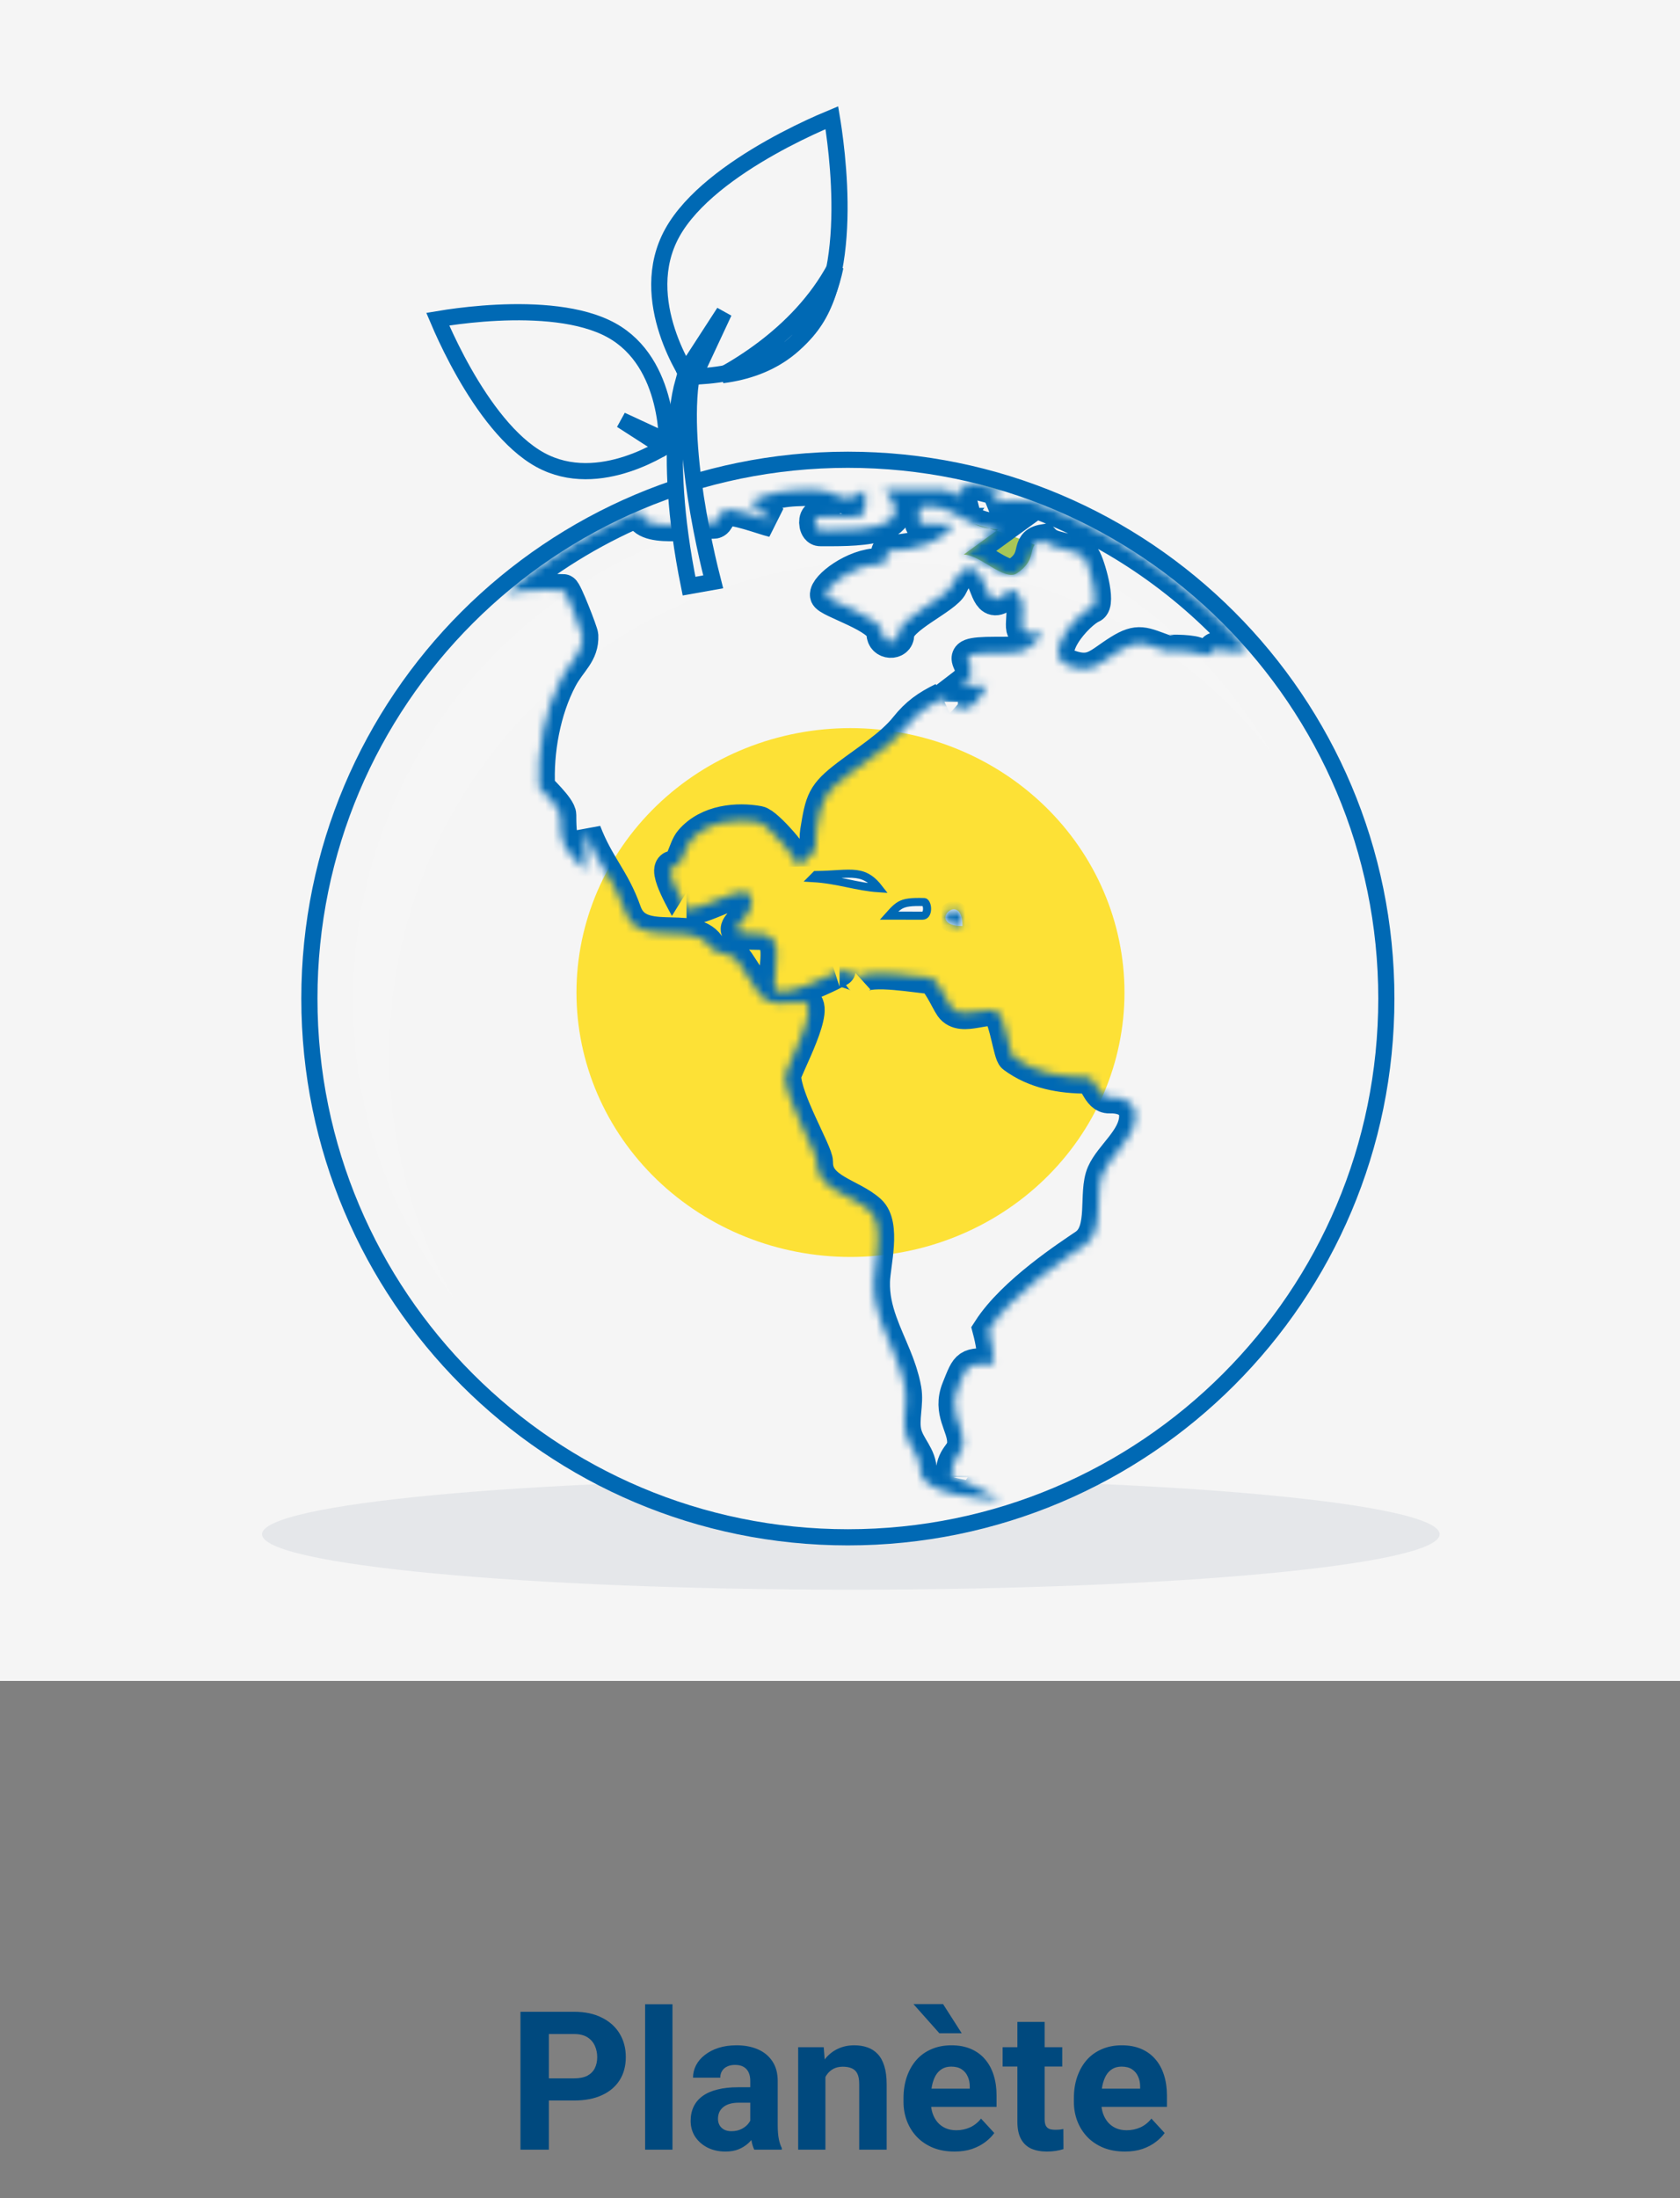 <?xml version="1.0" encoding="UTF-8"?>
<svg xmlns="http://www.w3.org/2000/svg" width="208" height="272" viewBox="0 0 208 272" fill="none">
  <rect x="0" y="0" width="208" height="272" fill="#808080" stroke="none"/>
  <g clip-path="url(#clip0_198_4562)">
    <path d="M208 0H0V208H208V0Z" fill="#F5F5F5"></path>
    <path opacity="0.1" d="M105.341 196.71C145.601 196.71 178.239 193.638 178.239 189.849C178.239 186.06 145.601 182.988 105.341 182.988C65.082 182.988 32.444 186.06 32.444 189.849C32.444 193.638 65.082 196.71 105.341 196.71Z" fill="#516784"></path>
    <path d="M104.974 56.89C141.794 56.89 171.643 86.739 171.643 123.559C171.643 160.379 141.794 190.228 104.974 190.228C68.153 190.228 38.305 160.379 38.305 123.559C38.305 86.739 68.153 56.89 104.974 56.89Z" fill="#F5F5F5" stroke="#0069B4" stroke-width="2"></path>
    <path d="M120.636 59.774C121.807 60.061 122.966 60.377 124.111 60.726L120.636 59.774Z" fill="#95B84C"></path>
    <path d="M122.536 65.406C122.818 65.493 123.098 65.582 123.378 65.672C123.461 65.611 123.545 65.55 123.629 65.489C123.236 65.49 122.878 65.456 122.536 65.406Z" fill="#A2C24B"></path>
    <path d="M119.316 68.623C121.335 68.623 124.358 71.975 125.91 70.935C128.045 69.504 127.518 68.165 128.096 67.412C126.555 66.769 124.981 66.188 123.378 65.672C122.024 66.656 120.67 67.639 119.316 68.623Z" fill="#A2C24B"></path>
    <path d="M122.537 65.406C121.899 65.211 121.256 65.026 120.609 64.851C121.179 65.103 121.809 65.302 122.537 65.406Z" fill="#A2C24B"></path>
    <path opacity="0.07" d="M157.53 93.321C154.542 88.133 150.81 83.428 146.484 79.348C146.426 79.293 146.366 79.241 146.308 79.186C145.871 78.778 145.431 78.375 144.983 77.979C144.918 77.923 144.853 77.868 144.788 77.812C144.34 77.42 143.886 77.032 143.426 76.653C143.373 76.609 143.318 76.566 143.265 76.523C142.788 76.132 142.306 75.748 141.818 75.372C141.782 75.345 141.745 75.318 141.71 75.291C141.2 74.9 140.683 74.516 140.161 74.142C140.144 74.129 140.126 74.117 140.109 74.105C139.566 73.716 139.016 73.337 138.46 72.966C138.459 72.965 138.458 72.964 138.457 72.963C137.32 72.205 136.156 71.484 134.967 70.801L134.966 70.801C128.545 67.115 121.391 64.566 113.774 63.424L113.773 63.424C113.33 63.358 112.887 63.295 112.442 63.238C112.192 63.205 111.94 63.178 111.69 63.148C111.401 63.115 111.113 63.078 110.822 63.048C110.822 63.048 110.822 63.048 110.821 63.048C109.599 62.926 108.367 62.842 107.125 62.793H107.124C106.856 62.782 106.587 62.775 106.318 62.767C105.768 62.751 105.216 62.739 104.661 62.739C104.183 62.739 103.705 62.746 103.229 62.757C103.051 62.761 102.874 62.769 102.696 62.774C102.407 62.783 102.118 62.794 101.83 62.807C101.601 62.817 101.373 62.83 101.145 62.843C100.924 62.855 100.703 62.87 100.483 62.885C100.211 62.903 99.94 62.922 99.669 62.944C99.545 62.954 99.422 62.966 99.297 62.977C97.722 63.114 96.164 63.311 94.625 63.566L94.624 63.566C94.215 63.634 93.807 63.705 93.401 63.781C93.4 63.781 93.399 63.782 93.397 63.782C92.873 63.88 92.351 63.985 91.831 64.096C91.811 64.1 91.791 64.105 91.771 64.109C91.267 64.218 90.766 64.332 90.267 64.453C90.239 64.46 90.212 64.466 90.184 64.473C89.69 64.594 89.199 64.719 88.71 64.852C88.682 64.859 88.654 64.867 88.627 64.874C88.134 65.008 87.643 65.148 87.155 65.294C87.136 65.3 87.116 65.306 87.096 65.312C86.593 65.463 86.093 65.62 85.596 65.784C85.594 65.784 85.592 65.785 85.59 65.786C80.016 67.62 74.799 70.236 70.065 73.504L70.064 73.504C54.134 84.504 43.692 102.885 43.692 123.708C43.692 137.699 48.408 150.586 56.332 160.875C51.179 151.929 48.231 141.553 48.231 130.487C48.231 112.081 56.387 95.581 69.282 84.401C69.377 84.319 69.475 84.238 69.571 84.156C69.829 83.935 70.087 83.715 70.348 83.499C70.496 83.377 70.646 83.257 70.795 83.136C71.008 82.963 71.221 82.79 71.436 82.62C71.599 82.492 71.763 82.366 71.926 82.239C72.132 82.08 72.339 81.921 72.547 81.764C72.716 81.636 72.887 81.51 73.058 81.385C73.263 81.233 73.47 81.082 73.677 80.933C73.852 80.807 74.028 80.683 74.204 80.56C74.411 80.414 74.62 80.269 74.83 80.126C75.007 80.004 75.185 79.884 75.364 79.764C75.577 79.622 75.791 79.482 76.005 79.342C76.184 79.226 76.362 79.11 76.542 78.996C76.762 78.856 76.984 78.719 77.206 78.581C77.382 78.472 77.559 78.362 77.737 78.255C77.972 78.113 78.208 77.975 78.445 77.836C78.613 77.738 78.779 77.638 78.948 77.542C79.222 77.385 79.499 77.232 79.776 77.079C79.91 77.005 80.043 76.929 80.178 76.855C80.585 76.634 80.996 76.417 81.41 76.205C81.535 76.141 81.662 76.08 81.787 76.017C82.082 75.868 82.377 75.72 82.675 75.575C82.844 75.494 83.014 75.415 83.184 75.335C83.441 75.214 83.698 75.092 83.957 74.974C84.141 74.89 84.326 74.809 84.512 74.727C84.759 74.617 85.007 74.508 85.256 74.401C85.448 74.319 85.641 74.24 85.834 74.159C86.079 74.058 86.325 73.956 86.572 73.858C86.768 73.779 86.965 73.702 87.162 73.626C87.411 73.529 87.659 73.435 87.909 73.341C88.106 73.268 88.303 73.195 88.5 73.124C88.754 73.032 89.01 72.943 89.266 72.855C89.461 72.787 89.656 72.719 89.853 72.653C90.117 72.565 90.382 72.48 90.648 72.395C90.838 72.335 91.027 72.273 91.217 72.215C91.504 72.126 91.793 72.042 92.082 71.957C92.253 71.908 92.422 71.856 92.593 71.808C92.963 71.703 93.335 71.604 93.707 71.506C93.799 71.482 93.891 71.456 93.983 71.432C94.447 71.313 94.913 71.199 95.382 71.091C95.525 71.057 95.67 71.028 95.813 70.996C96.141 70.922 96.469 70.849 96.799 70.781C96.982 70.743 97.166 70.709 97.349 70.672C97.641 70.615 97.934 70.557 98.228 70.504C98.427 70.468 98.627 70.434 98.827 70.4C99.108 70.352 99.389 70.305 99.671 70.26C99.877 70.228 100.085 70.197 100.293 70.167C100.571 70.126 100.849 70.087 101.128 70.05C101.338 70.022 101.548 69.996 101.758 69.97C102.039 69.936 102.32 69.904 102.602 69.874C102.811 69.851 103.02 69.829 103.23 69.809C103.517 69.781 103.806 69.756 104.094 69.732C104.3 69.715 104.505 69.697 104.711 69.682C105.011 69.66 105.313 69.643 105.614 69.625C105.809 69.614 106.004 69.601 106.2 69.591C106.532 69.575 106.867 69.564 107.201 69.553C107.366 69.548 107.531 69.54 107.697 69.536C108.197 69.524 108.698 69.517 109.201 69.517C109.329 69.517 109.456 69.522 109.584 69.523C118.656 69.579 127.258 71.613 134.978 75.221C135.056 75.257 135.132 75.296 135.21 75.332C135.6 75.517 135.989 75.705 136.375 75.898C136.542 75.981 136.708 76.067 136.874 76.151C137.178 76.306 137.481 76.464 137.782 76.625C137.95 76.714 138.119 76.803 138.286 76.894C138.645 77.09 139.001 77.289 139.356 77.491C139.494 77.57 139.632 77.648 139.769 77.728C140.148 77.948 140.524 78.172 140.898 78.4C141.073 78.507 141.246 78.616 141.42 78.724C141.685 78.89 141.948 79.057 142.211 79.226C142.391 79.343 142.572 79.459 142.751 79.578C143.037 79.766 143.32 79.959 143.602 80.152C143.742 80.248 143.884 80.341 144.023 80.439C149.157 84.019 153.716 88.368 157.53 93.321Z" fill="#F5F5F5"></path>
    <path d="M104.416 64.014C104.384 64.014 104.358 64.015 104.325 64.015C104.361 64.015 104.391 64.015 104.416 64.014Z" fill="#C4D8A1"></path>
    <path d="M105.297 90.096C106.408 90.096 107.517 90.149 108.622 90.254C109.728 90.359 110.826 90.516 111.916 90.725C113.005 90.934 114.082 91.194 115.145 91.505C116.208 91.816 117.253 92.177 118.28 92.587C119.306 92.997 120.309 93.455 121.289 93.96C122.269 94.465 123.221 95.015 124.145 95.611C125.069 96.206 125.96 96.844 126.819 97.523C127.678 98.203 128.5 98.922 129.286 99.68C130.072 100.438 130.817 101.231 131.522 102.059C132.227 102.887 132.888 103.747 133.505 104.638C134.122 105.529 134.693 106.447 135.216 107.392C135.74 108.337 136.215 109.305 136.64 110.295C137.065 111.285 137.439 112.293 137.762 113.318C138.084 114.344 138.354 115.382 138.57 116.433C138.787 117.484 138.95 118.543 139.059 119.609C139.168 120.676 139.222 121.745 139.222 122.816C139.222 123.888 139.168 124.957 139.059 126.024C138.95 127.09 138.787 128.149 138.57 129.2C138.354 130.251 138.084 131.289 137.762 132.315C137.439 133.34 137.065 134.348 136.64 135.338C136.215 136.328 135.74 137.296 135.216 138.241C134.693 139.186 134.122 140.104 133.505 140.995C132.888 141.886 132.227 142.746 131.522 143.574C130.817 144.402 130.072 145.195 129.286 145.953C128.5 146.711 127.678 147.43 126.819 148.109C125.96 148.789 125.069 149.427 124.145 150.022C123.221 150.618 122.269 151.168 121.289 151.673C120.31 152.178 119.306 152.636 118.28 153.046C117.253 153.456 116.208 153.817 115.145 154.128C114.082 154.439 113.005 154.699 111.916 154.908C110.826 155.117 109.728 155.274 108.622 155.379C107.517 155.484 106.408 155.537 105.297 155.537C104.186 155.537 103.078 155.484 101.972 155.379C100.866 155.274 99.769 155.117 98.679 154.908C97.589 154.699 96.513 154.439 95.449 154.128C94.386 153.817 93.341 153.456 92.315 153.046C91.288 152.636 90.285 152.178 89.305 151.673C88.325 151.168 87.373 150.618 86.449 150.022C85.526 149.427 84.634 148.789 83.775 148.109C82.916 147.43 82.094 146.711 81.308 145.953C80.523 145.195 79.778 144.402 79.073 143.574C78.368 142.746 77.707 141.886 77.09 140.995C76.472 140.104 75.902 139.186 75.378 138.241C74.854 137.296 74.38 136.328 73.954 135.338C73.529 134.348 73.155 133.34 72.833 132.315C72.51 131.289 72.241 130.251 72.024 129.2C71.807 128.149 71.644 127.09 71.535 126.024C71.427 124.957 71.372 123.888 71.372 122.816C71.372 121.745 71.427 120.676 71.535 119.609C71.644 118.543 71.807 117.484 72.024 116.433C72.241 115.382 72.51 114.344 72.833 113.318C73.155 112.293 73.529 111.285 73.954 110.295C74.38 109.305 74.854 108.337 75.378 107.392C75.902 106.447 76.472 105.529 77.09 104.638C77.707 103.747 78.368 102.887 79.073 102.059C79.778 101.231 80.523 100.438 81.308 99.68C82.094 98.922 82.916 98.203 83.775 97.523C84.634 96.844 85.526 96.206 86.449 95.611C87.373 95.015 88.325 94.465 89.305 93.96C90.285 93.455 91.288 92.997 92.315 92.587C93.341 92.177 94.386 91.816 95.449 91.505C96.513 91.194 97.589 90.934 98.679 90.725C99.769 90.516 100.866 90.359 101.972 90.254C103.078 90.149 104.186 90.096 105.297 90.096Z" fill="#FFDE13" fill-opacity="0.84"></path>
    <path d="M103.825 108.156C104.694 108.104 105.4 108.079 106.028 108.164C106.642 108.248 107.178 108.436 107.701 108.812C108.059 109.069 108.421 109.424 108.802 109.913C107.439 109.823 106.209 109.565 104.904 109.294C103.601 109.024 102.233 108.75 100.631 108.655C100.756 108.529 100.881 108.403 101.006 108.278C102.085 108.269 103.019 108.203 103.825 108.156Z" fill="#F5F5F5" stroke="#0069B4"></path>
    <path d="M114.434 111.623C114.458 111.624 114.534 111.638 114.628 111.803C114.721 111.967 114.783 112.211 114.78 112.473C114.778 112.736 114.711 112.96 114.609 113.103C114.522 113.226 114.4 113.307 114.189 113.307C112.811 113.305 111.431 113.303 110.051 113.301C110.231 113.098 110.395 112.919 110.552 112.756C110.889 112.406 111.164 112.173 111.456 112.008C112.032 111.685 112.775 111.573 114.434 111.623Z" fill="#F5F5F5" stroke="#0069B4"></path>
    <mask id="path-13-inside-1_198_4562" fill="white">
      <path d="M119.158 114.585C114.423 114.585 119.158 109.929 119.158 114.585V114.585Z"></path>
    </mask>
    <path d="M119.158 114.585C114.423 114.585 119.158 109.929 119.158 114.585V114.585Z" fill="#F5F5F5"></path>
    <path d="M119.158 114.585V115.585H120.158V114.585H119.158ZM119.158 114.585V113.585C118.64 113.585 118.321 113.52 118.142 113.454C117.966 113.39 117.976 113.346 118.014 113.409C118.128 113.596 117.97 113.663 118.084 113.552C118.195 113.443 118.15 113.579 117.984 113.482C117.925 113.447 117.966 113.437 118.029 113.601C118.093 113.771 118.158 114.079 118.158 114.585H119.158H120.158C120.158 113.927 120.076 113.361 119.9 112.895C119.721 112.423 119.43 112.013 119.001 111.759C118.095 111.225 117.162 111.653 116.682 112.126C116.203 112.596 115.749 113.536 116.307 114.451C116.567 114.878 116.984 115.161 117.456 115.333C117.924 115.504 118.493 115.585 119.158 115.585V114.585Z" fill="#0069B4" mask="url(#path-13-inside-1_198_4562)"></path>
    <mask id="path-15-inside-2_198_4562" fill="white">
      <path d="M128.051 62.064C126.31 61.835 124.488 61.826 122.474 62.146C123.291 61.573 123.814 61.104 124.11 60.726C122.965 60.377 121.806 60.061 120.635 59.774C120.55 59.801 120.466 59.828 120.384 59.857C118.797 60.413 118.564 60.471 118.824 61.474C118.208 61.225 117.618 60.938 117.075 60.605H109.473C114.289 65.932 104.953 65.58 101.543 65.59C100.92 65.592 100.774 64.343 101.13 64.015C101.294 63.864 105.141 64.005 104.415 64.015C107.518 64.01 107.129 63.765 107.129 60.605C104.044 62.88 104.151 60.605 100.651 60.605C97.369 60.605 95.759 60.786 92.88 62.08C93.817 62.879 94.755 63.677 95.692 64.476C94.512 64.208 90.661 62.698 89.609 63.146C89.119 63.355 88.993 64.66 88.387 64.66C85.941 64.66 79.287 65.998 79.287 63.193C79.287 63.181 79.243 63.169 79.166 63.159C73.128 65.742 67.558 69.205 62.612 73.385C65.777 72.863 69.1 73.047 69.755 73.047C70.047 73.047 72.058 78.237 72.077 78.637C72.186 80.901 70.641 81.796 69.496 83.949C67.412 87.869 66.492 93.002 66.725 97.404C66.733 97.563 69.35 99.918 69.35 100.851C69.35 104.759 69.759 104.822 72.443 107.701V102.908C74.044 107.104 75.978 108.719 77.424 112.824C79.064 117.483 85.546 113.905 87.748 116.974C88.719 118.325 90.528 117.705 91.392 119.024L93.737 122.604C95.151 124.761 96.874 124.014 99.4 124.014C101.827 124.014 97.192 132.397 97.192 133.103C97.192 136.009 101.159 142.626 101.135 143.79C101.061 147.241 105.37 147.725 107.71 149.85C109.583 151.564 108.248 156.419 108.189 158.573C108.14 160.388 108.531 162.017 109.086 163.583C109.596 165.024 110.244 166.413 110.825 167.839C110.927 168.089 111.027 168.339 111.123 168.592C111.165 168.702 111.204 168.814 111.244 168.925C111.322 169.136 111.397 169.348 111.468 169.563C111.508 169.681 111.545 169.799 111.582 169.918C111.652 170.141 111.717 170.366 111.778 170.592C111.807 170.7 111.838 170.807 111.865 170.916C111.948 171.25 112.024 171.587 112.083 171.933C112.391 173.699 111.712 175.604 112.105 177.297C112.509 179.036 114.001 180.118 113.979 182.04C113.945 185.009 122.292 185.566 123.909 185.566C123.901 185.561 117.816 182.406 117.816 182.784C117.816 179.967 119.265 180.163 119.266 178.445C119.267 176.403 117.413 174.722 118.571 171.834C119.822 168.711 119.681 168.806 123.065 168.806C122.997 167.37 122.778 165.957 122.409 164.566C125.433 159.853 132.469 155.317 134.331 154.046C136.861 152.316 135.445 147.651 136.539 145.165C137.5 142.98 140.416 140.962 140.557 138.274C140.564 138.131 140.56 137.998 140.55 137.87C140.547 137.839 140.541 137.81 140.538 137.779C140.526 137.682 140.511 137.588 140.49 137.5C140.484 137.475 140.477 137.45 140.47 137.425C140.444 137.332 140.413 137.243 140.377 137.159C140.371 137.145 140.365 137.132 140.359 137.119C140.315 137.022 140.265 136.931 140.208 136.846C139.623 135.979 138.411 135.737 137.353 135.773C135.858 135.823 135.709 133.323 134.579 133.323C131.437 133.323 128.176 132.788 125.454 130.772C125.003 130.438 124.498 126.428 123.728 125.434C122.625 124.011 119.098 126.51 117.727 124.574C117.209 123.843 115.985 120.973 115.148 120.973C114.009 120.973 107.735 119.753 106.416 120.946C106.619 120.763 104.275 120.051 103.942 120.051C104.085 120.051 95.879 124.302 95.879 122.095C95.879 119.233 97.275 115.535 93.881 115.535C88.425 115.535 93.067 114.117 93.067 111.618C93.067 108.412 87.784 112.498 85.001 112.501C85.074 112.501 81.867 107.241 83.404 107.241C84.508 107.241 84.68 104.992 85.499 104.034C87.654 101.515 91.334 101.251 93.924 101.725C94.972 101.917 98.774 106.328 98.785 107.237C98.782 107.02 100.334 106.028 100.544 105.707C101.294 104.557 100.87 104.061 101.057 102.91C101.686 99.047 101.846 98.283 104.927 95.935C107.192 94.21 110.356 92.229 112.134 89.996C113.49 88.293 114.758 87.408 116.728 86.439C116.527 86.538 118.6 87.702 119.034 87.702C120.816 87.702 121.246 86.197 122.222 84.845H119.128C122.62 82.175 116.299 80.79 123.3 80.79C126.738 80.79 127.056 80.837 129.159 78.394C125.814 78.394 126.627 78.372 126.627 74.966C126.627 74.399 125.682 72.319 124.78 73.206C122.313 75.631 122.401 72.762 121.322 71.149C119.925 69.063 118.418 71.21 117.836 72.475C117.113 74.042 111.178 76.494 111.191 78.542C111.199 79.741 109.239 79.692 109.275 78.355C109.329 76.348 102.392 74.43 102.278 73.646C102.127 72.612 105.711 69.823 108.829 69.823C110.261 69.823 109.56 68.164 110.001 68.164C112.971 68.164 116.473 67.24 118.097 64.846C117.691 64.846 113.878 64.873 113.878 64.826C113.878 63.465 113.297 62.634 114.857 62.634C118.52 62.634 119.606 65.491 123.628 65.491C122.19 66.535 120.753 67.58 119.316 68.624C121.334 68.624 124.357 71.977 125.909 70.937C128.774 69.016 126.843 67.261 129.225 66.865C129.48 67.133 129.824 67.39 130.394 67.592C131.139 67.855 133.821 68.335 134.276 69.015C134.825 69.835 136.221 74.692 135.196 75.114C133.531 75.8 128.656 81.081 132.385 82.4C135.267 83.419 136.006 82.134 138.57 80.53C140.954 79.038 141.603 79.586 144.286 80.535C144.311 80.543 147.074 80.443 148.108 80.809C150.372 81.609 150.207 80.18 150.445 80.264C151.389 80.597 153.209 80.838 154.394 80.32C147.318 72.238 138.293 65.909 128.051 62.064Z"></path>
    </mask>
    <path d="M128.051 62.064C126.31 61.835 124.488 61.826 122.474 62.146C123.291 61.573 123.814 61.104 124.11 60.726C122.965 60.377 121.806 60.061 120.635 59.774C120.55 59.801 120.466 59.828 120.384 59.857C118.797 60.413 118.564 60.471 118.824 61.474C118.208 61.225 117.618 60.938 117.075 60.605H109.473C114.289 65.932 104.953 65.58 101.543 65.59C100.92 65.592 100.774 64.343 101.13 64.015C101.294 63.864 105.141 64.005 104.415 64.015C107.518 64.01 107.129 63.765 107.129 60.605C104.044 62.88 104.151 60.605 100.651 60.605C97.369 60.605 95.759 60.786 92.88 62.08C93.817 62.879 94.755 63.677 95.692 64.476C94.512 64.208 90.661 62.698 89.609 63.146C89.119 63.355 88.993 64.66 88.387 64.66C85.941 64.66 79.287 65.998 79.287 63.193C79.287 63.181 79.243 63.169 79.166 63.159C73.128 65.742 67.558 69.205 62.612 73.385C65.777 72.863 69.1 73.047 69.755 73.047C70.047 73.047 72.058 78.237 72.077 78.637C72.186 80.901 70.641 81.796 69.496 83.949C67.412 87.869 66.492 93.002 66.725 97.404C66.733 97.563 69.35 99.918 69.35 100.851C69.35 104.759 69.759 104.822 72.443 107.701V102.908C74.044 107.104 75.978 108.719 77.424 112.824C79.064 117.483 85.546 113.905 87.748 116.974C88.719 118.325 90.528 117.705 91.392 119.024L93.737 122.604C95.151 124.761 96.874 124.014 99.4 124.014C101.827 124.014 97.192 132.397 97.192 133.103C97.192 136.009 101.159 142.626 101.135 143.79C101.061 147.241 105.37 147.725 107.71 149.85C109.583 151.564 108.248 156.419 108.189 158.573C108.14 160.388 108.531 162.017 109.086 163.583C109.596 165.024 110.244 166.413 110.825 167.839C110.927 168.089 111.027 168.339 111.123 168.592C111.165 168.702 111.204 168.814 111.244 168.925C111.322 169.136 111.397 169.348 111.468 169.563C111.508 169.681 111.545 169.799 111.582 169.918C111.652 170.141 111.717 170.366 111.778 170.592C111.807 170.7 111.838 170.807 111.865 170.916C111.948 171.25 112.024 171.587 112.083 171.933C112.391 173.699 111.712 175.604 112.105 177.297C112.509 179.036 114.001 180.118 113.979 182.04C113.945 185.009 122.292 185.566 123.909 185.566C123.901 185.561 117.816 182.406 117.816 182.784C117.816 179.967 119.265 180.163 119.266 178.445C119.267 176.403 117.413 174.722 118.571 171.834C119.822 168.711 119.681 168.806 123.065 168.806C122.997 167.37 122.778 165.957 122.409 164.566C125.433 159.853 132.469 155.317 134.331 154.046C136.861 152.316 135.445 147.651 136.539 145.165C137.5 142.98 140.416 140.962 140.557 138.274C140.564 138.131 140.56 137.998 140.55 137.87C140.547 137.839 140.541 137.81 140.538 137.779C140.526 137.682 140.511 137.588 140.49 137.5C140.484 137.475 140.477 137.45 140.47 137.425C140.444 137.332 140.413 137.243 140.377 137.159C140.371 137.145 140.365 137.132 140.359 137.119C140.315 137.022 140.265 136.931 140.208 136.846C139.623 135.979 138.411 135.737 137.353 135.773C135.858 135.823 135.709 133.323 134.579 133.323C131.437 133.323 128.176 132.788 125.454 130.772C125.003 130.438 124.498 126.428 123.728 125.434C122.625 124.011 119.098 126.51 117.727 124.574C117.209 123.843 115.985 120.973 115.148 120.973C114.009 120.973 107.735 119.753 106.416 120.946C106.619 120.763 104.275 120.051 103.942 120.051C104.085 120.051 95.879 124.302 95.879 122.095C95.879 119.233 97.275 115.535 93.881 115.535C88.425 115.535 93.067 114.117 93.067 111.618C93.067 108.412 87.784 112.498 85.001 112.501C85.074 112.501 81.867 107.241 83.404 107.241C84.508 107.241 84.68 104.992 85.499 104.034C87.654 101.515 91.334 101.251 93.924 101.725C94.972 101.917 98.774 106.328 98.785 107.237C98.782 107.02 100.334 106.028 100.544 105.707C101.294 104.557 100.87 104.061 101.057 102.91C101.686 99.047 101.846 98.283 104.927 95.935C107.192 94.21 110.356 92.229 112.134 89.996C113.49 88.293 114.758 87.408 116.728 86.439C116.527 86.538 118.6 87.702 119.034 87.702C120.816 87.702 121.246 86.197 122.222 84.845H119.128C122.62 82.175 116.299 80.79 123.3 80.79C126.738 80.79 127.056 80.837 129.159 78.394C125.814 78.394 126.627 78.372 126.627 74.966C126.627 74.399 125.682 72.319 124.78 73.206C122.313 75.631 122.401 72.762 121.322 71.149C119.925 69.063 118.418 71.21 117.836 72.475C117.113 74.042 111.178 76.494 111.191 78.542C111.199 79.741 109.239 79.692 109.275 78.355C109.329 76.348 102.392 74.43 102.278 73.646C102.127 72.612 105.711 69.823 108.829 69.823C110.261 69.823 109.56 68.164 110.001 68.164C112.971 68.164 116.473 67.24 118.097 64.846C117.691 64.846 113.878 64.873 113.878 64.826C113.878 63.465 113.297 62.634 114.857 62.634C118.52 62.634 119.606 65.491 123.628 65.491C122.19 66.535 120.753 67.58 119.316 68.624C121.334 68.624 124.357 71.977 125.909 70.937C128.774 69.016 126.843 67.261 129.225 66.865C129.48 67.133 129.824 67.39 130.394 67.592C131.139 67.855 133.821 68.335 134.276 69.015C134.825 69.835 136.221 74.692 135.196 75.114C133.531 75.8 128.656 81.081 132.385 82.4C135.267 83.419 136.006 82.134 138.57 80.53C140.954 79.038 141.603 79.586 144.286 80.535C144.311 80.543 147.074 80.443 148.108 80.809C150.372 81.609 150.207 80.18 150.445 80.264C151.389 80.597 153.209 80.838 154.394 80.32C147.318 72.238 138.293 65.909 128.051 62.064Z" stroke="#0069B4" stroke-width="4" mask="url(#path-15-inside-2_198_4562)"></path>
    <path d="M85.518 47.274C84.89 52.307 85.601 58.515 86.476 63.519C86.948 66.219 87.473 68.602 87.881 70.31C88.042 70.985 88.187 71.556 88.301 71.999L85.311 72.531C83.499 63.62 83.365 57.137 83.691 52.872C83.86 50.665 84.15 49.049 84.394 47.998C84.468 47.68 84.539 47.413 84.6 47.197L85.518 47.274Z" fill="#F5F5F5" stroke="#0069B4" stroke-width="2"></path>
    <path d="M102.99 14.566C103.061 14.994 103.147 15.527 103.234 16.146C103.479 17.875 103.754 20.27 103.876 22.94C104.122 28.338 103.727 34.632 101.382 38.862C99.082 43.01 95 44.961 91.362 45.864C89.553 46.313 87.888 46.494 86.675 46.562C86.07 46.596 85.58 46.601 85.245 46.598C85.241 46.598 85.237 46.597 85.232 46.597C85.23 46.594 85.228 46.591 85.226 46.587C85.046 46.305 84.791 45.886 84.499 45.355C83.914 44.291 83.185 42.783 82.607 41.01C81.446 37.446 80.938 32.952 83.237 28.803C85.582 24.573 90.711 20.903 95.419 18.252C97.748 16.94 99.926 15.904 101.521 15.196C102.093 14.942 102.589 14.732 102.99 14.566Z" fill="#F5F5F5" stroke="#0069B4" stroke-width="2"></path>
    <path d="M85.93 46.589C85.653 46.596 85.419 46.598 85.232 46.596C85.133 46.439 85.01 46.239 84.87 46.002L89.647 38.634L85.93 46.589Z" fill="#F5F5F5" stroke="#0069B4" stroke-width="2"></path>
    <path d="M61.523 38.699C66.338 38.462 71.93 38.795 75.685 40.858C79.357 42.876 81.1 46.479 81.915 49.708C82.32 51.313 82.486 52.792 82.55 53.869C82.58 54.378 82.587 54.795 82.587 55.09C82.338 55.249 81.983 55.467 81.536 55.715C80.592 56.238 79.255 56.89 77.684 57.409C74.521 58.453 70.546 58.914 66.873 56.897C63.118 54.834 59.837 50.293 57.456 46.102C56.28 44.032 55.35 42.094 54.714 40.675C54.512 40.225 54.341 39.827 54.2 39.494C54.556 39.434 54.984 39.365 55.473 39.294C57.012 39.07 59.146 38.817 61.523 38.699Z" fill="#F5F5F5" stroke="#0069B4" stroke-width="2"></path>
    <path d="M82.578 54.597C82.583 54.786 82.584 54.951 82.584 55.09C82.467 55.164 82.327 55.252 82.165 55.349L76.935 51.985L82.578 54.597Z" fill="#F5F5F5" stroke="#0069B4" stroke-width="2"></path>
    <path d="M103.433 33.01C103.191 34.155 102.854 35.351 102.39 36.536C101.329 39.242 99.614 41.865 96.857 43.753C94.967 45.047 92.545 46.025 89.431 46.424C90.934 45.592 92.698 44.503 94.505 43.137C97.725 40.703 101.129 37.359 103.433 33.01Z" fill="#F5F5F5" stroke="#0069B4" stroke-width="2"></path>
  </g>
  <path d="M71.082 259.918H66.734V257.176H71.082C71.754 257.176 72.301 257.066 72.723 256.848C73.144 256.621 73.453 256.309 73.648 255.91C73.844 255.512 73.941 255.062 73.941 254.562C73.941 254.055 73.844 253.582 73.648 253.145C73.453 252.707 73.144 252.355 72.723 252.09C72.301 251.824 71.754 251.691 71.082 251.691H67.953V266H64.438V248.938H71.082C72.418 248.938 73.562 249.18 74.516 249.664C75.477 250.141 76.211 250.801 76.719 251.645C77.227 252.488 77.481 253.453 77.481 254.539C77.481 255.641 77.227 256.594 76.719 257.398C76.211 258.203 75.477 258.824 74.516 259.262C73.562 259.699 72.418 259.918 71.082 259.918ZM83.258 248V266H79.871V248H83.258ZM92.891 263.141V257.492C92.891 257.086 92.824 256.738 92.691 256.449C92.559 256.152 92.352 255.922 92.07 255.758C91.797 255.594 91.441 255.512 91.004 255.512C90.629 255.512 90.305 255.578 90.031 255.711C89.758 255.836 89.547 256.02 89.398 256.262C89.25 256.496 89.176 256.773 89.176 257.094H85.801C85.801 256.555 85.926 256.043 86.176 255.559C86.426 255.074 86.789 254.648 87.266 254.281C87.742 253.906 88.309 253.613 88.965 253.402C89.629 253.191 90.371 253.086 91.191 253.086C92.176 253.086 93.051 253.25 93.816 253.578C94.582 253.906 95.184 254.398 95.621 255.055C96.066 255.711 96.289 256.531 96.289 257.516V262.941C96.289 263.637 96.332 264.207 96.418 264.652C96.504 265.09 96.629 265.473 96.793 265.801V266H93.383C93.219 265.656 93.094 265.227 93.008 264.711C92.93 264.188 92.891 263.664 92.891 263.141ZM93.336 258.277L93.359 260.188H91.473C91.027 260.188 90.641 260.238 90.312 260.34C89.984 260.441 89.715 260.586 89.504 260.773C89.293 260.953 89.137 261.164 89.035 261.406C88.941 261.648 88.894 261.914 88.894 262.203C88.894 262.492 88.961 262.754 89.094 262.988C89.227 263.215 89.418 263.395 89.668 263.527C89.918 263.652 90.211 263.715 90.547 263.715C91.055 263.715 91.496 263.613 91.871 263.41C92.246 263.207 92.535 262.957 92.738 262.66C92.949 262.363 93.059 262.082 93.066 261.816L93.957 263.246C93.832 263.566 93.66 263.898 93.441 264.242C93.231 264.586 92.961 264.91 92.633 265.215C92.305 265.512 91.91 265.758 91.449 265.953C90.988 266.141 90.441 266.234 89.809 266.234C89.004 266.234 88.273 266.074 87.617 265.754C86.969 265.426 86.453 264.977 86.07 264.406C85.695 263.828 85.508 263.172 85.508 262.438C85.508 261.773 85.633 261.184 85.883 260.668C86.133 260.152 86.5 259.719 86.984 259.367C87.477 259.008 88.09 258.738 88.824 258.559C89.559 258.371 90.41 258.277 91.379 258.277H93.336ZM102.195 256.027V266H98.82V253.32H101.984L102.195 256.027ZM101.703 259.215H100.789C100.789 258.277 100.91 257.434 101.152 256.684C101.395 255.926 101.734 255.281 102.172 254.75C102.609 254.211 103.129 253.801 103.73 253.52C104.34 253.23 105.02 253.086 105.77 253.086C106.363 253.086 106.906 253.172 107.398 253.344C107.891 253.516 108.312 253.789 108.664 254.164C109.023 254.539 109.297 255.035 109.484 255.652C109.68 256.27 109.777 257.023 109.777 257.914V266H106.379V257.902C106.379 257.34 106.301 256.902 106.145 256.59C105.988 256.277 105.758 256.059 105.453 255.934C105.156 255.801 104.789 255.734 104.352 255.734C103.898 255.734 103.504 255.824 103.168 256.004C102.84 256.184 102.566 256.434 102.348 256.754C102.137 257.066 101.977 257.434 101.867 257.855C101.758 258.277 101.703 258.73 101.703 259.215ZM118.18 266.234C117.195 266.234 116.312 266.078 115.531 265.766C114.75 265.445 114.086 265.004 113.539 264.441C113 263.879 112.586 263.227 112.297 262.484C112.008 261.734 111.863 260.938 111.863 260.094V259.625C111.863 258.664 112 257.785 112.273 256.988C112.547 256.191 112.938 255.5 113.445 254.914C113.961 254.328 114.586 253.879 115.32 253.566C116.055 253.246 116.883 253.086 117.805 253.086C118.703 253.086 119.5 253.234 120.195 253.531C120.891 253.828 121.473 254.25 121.941 254.797C122.418 255.344 122.777 256 123.02 256.766C123.262 257.523 123.383 258.367 123.383 259.297V260.703H113.305V258.453H120.066V258.195C120.066 257.727 119.98 257.309 119.809 256.941C119.645 256.566 119.395 256.27 119.059 256.051C118.723 255.832 118.293 255.723 117.77 255.723C117.324 255.723 116.941 255.82 116.621 256.016C116.301 256.211 116.039 256.484 115.836 256.836C115.641 257.188 115.492 257.602 115.391 258.078C115.297 258.547 115.25 259.062 115.25 259.625V260.094C115.25 260.602 115.32 261.07 115.461 261.5C115.609 261.93 115.816 262.301 116.082 262.613C116.355 262.926 116.684 263.168 117.066 263.34C117.457 263.512 117.898 263.598 118.391 263.598C119 263.598 119.566 263.48 120.09 263.246C120.621 263.004 121.078 262.641 121.461 262.156L123.102 263.938C122.836 264.32 122.473 264.688 122.012 265.039C121.559 265.391 121.012 265.68 120.371 265.906C119.73 266.125 119 266.234 118.18 266.234ZM116.762 247.988L119.07 251.598H116.305L113.094 247.988H116.762ZM131.516 253.32V255.711H124.133V253.32H131.516ZM125.961 250.191H129.336V262.18C129.336 262.547 129.383 262.828 129.477 263.023C129.578 263.219 129.727 263.355 129.922 263.434C130.117 263.504 130.363 263.539 130.66 263.539C130.871 263.539 131.059 263.531 131.223 263.516C131.395 263.492 131.539 263.469 131.656 263.445L131.668 265.93C131.379 266.023 131.066 266.098 130.73 266.152C130.395 266.207 130.023 266.234 129.617 266.234C128.875 266.234 128.227 266.113 127.672 265.871C127.125 265.621 126.703 265.223 126.406 264.676C126.109 264.129 125.961 263.41 125.961 262.52V250.191ZM139.273 266.234C138.289 266.234 137.406 266.078 136.625 265.766C135.844 265.445 135.18 265.004 134.633 264.441C134.094 263.879 133.68 263.227 133.391 262.484C133.102 261.734 132.957 260.938 132.957 260.094V259.625C132.957 258.664 133.094 257.785 133.367 256.988C133.641 256.191 134.031 255.5 134.539 254.914C135.055 254.328 135.68 253.879 136.414 253.566C137.148 253.246 137.977 253.086 138.898 253.086C139.797 253.086 140.594 253.234 141.289 253.531C141.984 253.828 142.566 254.25 143.035 254.797C143.512 255.344 143.871 256 144.113 256.766C144.355 257.523 144.477 258.367 144.477 259.297V260.703H134.398V258.453H141.16V258.195C141.16 257.727 141.074 257.309 140.902 256.941C140.738 256.566 140.488 256.27 140.152 256.051C139.816 255.832 139.387 255.723 138.863 255.723C138.418 255.723 138.035 255.82 137.715 256.016C137.395 256.211 137.133 256.484 136.93 256.836C136.734 257.188 136.586 257.602 136.484 258.078C136.391 258.547 136.344 259.062 136.344 259.625V260.094C136.344 260.602 136.414 261.07 136.555 261.5C136.703 261.93 136.91 262.301 137.176 262.613C137.449 262.926 137.777 263.168 138.16 263.34C138.551 263.512 138.992 263.598 139.484 263.598C140.094 263.598 140.66 263.48 141.184 263.246C141.715 263.004 142.172 262.641 142.555 262.156L144.195 263.938C143.93 264.32 143.566 264.688 143.105 265.039C142.652 265.391 142.105 265.68 141.465 265.906C140.824 266.125 140.094 266.234 139.273 266.234Z" fill="#00497E"></path>
  <defs>
    <clipPath id="clip0_198_4562">
      <rect width="208" height="208" fill="white"></rect>
    </clipPath>
  </defs>
</svg>
